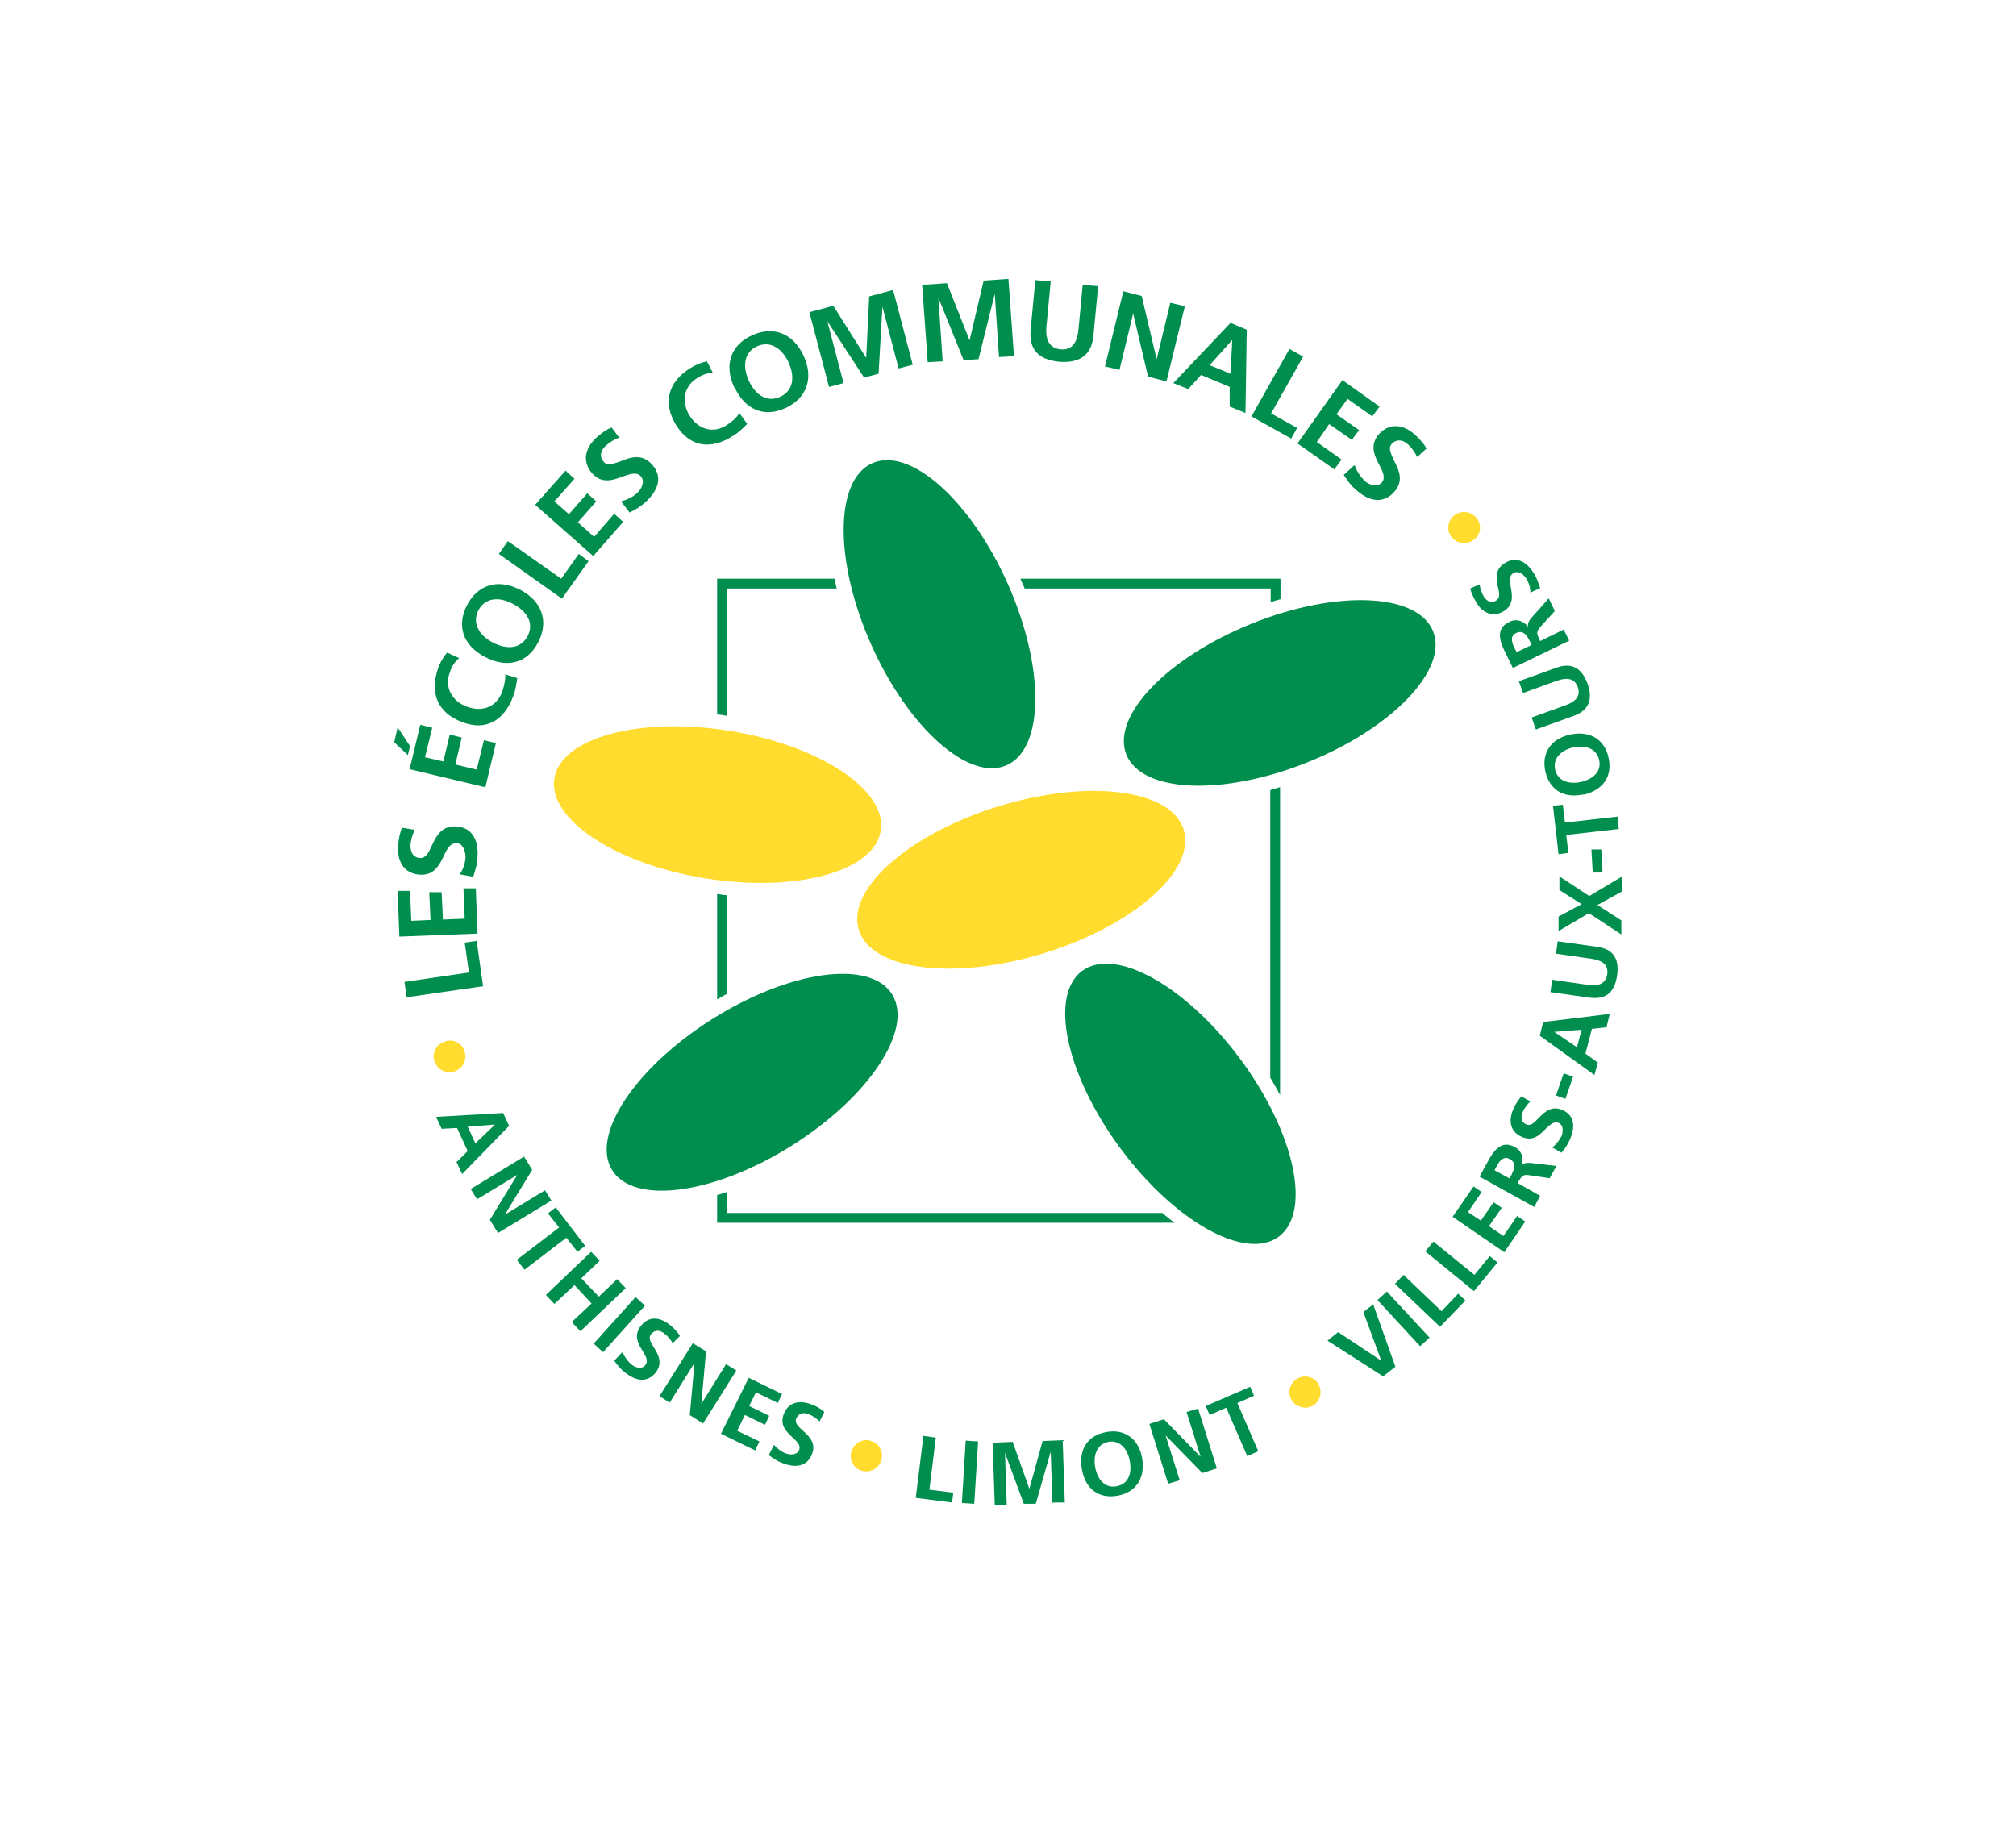 <?xml version="1.0" encoding="UTF-8"?>
<svg id="Calque_1" xmlns="http://www.w3.org/2000/svg" version="1.1" viewBox="0 0 472 428">
  <!-- Generator: Adobe Illustrator 29.6.1, SVG Export Plug-In . SVG Version: 2.1.1 Build 9)  -->
  <defs>
    <style>
      .st0 {
        fill: #ffdc2e;
      }

      .st1 {
        fill: #008e4f;
      }
    </style>
  </defs>
  <g>
    <ellipse class="st1" cx="219.9" cy="144" rx="17.5" ry="38.7" transform="translate(-39.5 101.7) rotate(-24)"/>
    <ellipse class="st0" cx="168" cy="188.3" rx="17.5" ry="38.7" transform="translate(-44.5 324.5) rotate(-80.9)"/>
    <ellipse class="st1" cx="276.4" cy="258.2" rx="17.5" ry="38.7" transform="translate(-99.4 215.3) rotate(-36.5)"/>
    <ellipse class="st0" cx="239.1" cy="206" rx="39.8" ry="18" transform="translate(-50 79.4) rotate(-17.1)"/>
    <ellipse class="st1" cx="176.1" cy="253.3" rx="38.7" ry="17.5" transform="translate(-107.9 132.9) rotate(-32.2)"/>
    <ellipse class="st1" cx="299.6" cy="162.3" rx="38.7" ry="17.5" transform="translate(-38.9 123.4) rotate(-21.9)"/>
    <g>
      <path class="st1" d="M170.2,209.6c-.8,0-1.6-.2-2.3-.3v24.7c.8-.5,1.6-.9,2.3-1.3v-23.1Z"/>
      <path class="st1" d="M170.2,284v-4.9c-.8.3-1.6.5-2.3.7v6.5h107.1c-1-.7-1.9-1.5-2.9-2.3h-101.8Z"/>
      <path class="st1" d="M297.4,252.3c.8,1.4,1.6,2.7,2.3,4.1v-72.1c-.8.2-1.6.5-2.3.7v67.3Z"/>
      <path class="st1" d="M239.9,137.8h57.6v3.2c.8-.3,1.6-.5,2.3-.7v-4.8h-60.9s0,0,0,0c.3.8.7,1.5,1,2.3Z"/>
      <path class="st1" d="M170.2,137.8h25.7c-.2-.8-.4-1.6-.5-2.3h-27.5v31.8c.8,0,1.6.2,2.3.3v-29.8Z"/>
    </g>
  </g>
  <g>
    <path class="st1" d="M113.2,230.9l-18,2.6-.5-3.6,15.1-2.2-1-7,2.8-.4,1.5,10.6Z"/>
    <path class="st1" d="M111.6,218.6l-18.1.7-.4-10.7h2.9c0-.1.3,7,.3,7l4.5-.2-.3-6.5h2.9c0-.1.3,6.4.3,6.4l5.1-.2-.3-7.1h2.9c0-.1.4,10.6.4,10.6Z"/>
    <path class="st1" d="M107.6,204.8c.8-1.2,1.3-2.6,1.4-4,0-1.3-.5-3.3-2.1-3.4-1.4,0-2.1,1.1-2.9,2.8-1.1,2.3-2.3,4.8-5.7,4.6-3.9-.3-5.3-3.3-5.1-6.7.1-1.5.4-3,.9-4.3l3,.5c-.6,1.2-.9,2.4-1,3.6,0,1.3.4,2.9,2.3,3,1.4,0,2-1.4,2.7-2.9,1.1-2.4,2.4-4.7,5.7-4.5,3.5.2,5.3,2.9,5,7.2-.1,1.9-.5,2.9-1,4.6l-3.2-.6Z"/>
    <path class="st1" d="M95.5,176.8l-3.2-3,.8-3.5,2.9,4.4-.5,2.1ZM113.5,184.3l-17.6-4.2,2.5-10.4,2.8.7-1.7,6.9,4.3,1,1.5-6.3,2.8.7-1.5,6.3,5,1.2,1.7-6.9,2.8.7-2.5,10.5Z"/>
    <path class="st1" d="M121.1,158.8c-.2,1.4-.4,2.8-.9,4.1-2.1,5.8-6.4,8.3-11.9,6.2-5.8-2.1-7.8-6.8-5.7-12.7.4-1.2,1.2-2.6,2.1-3.6l2.8,1.3c-1.2,1-1.8,2.1-2.2,3.4-1.3,3.4.5,6.7,4.1,8,3.6,1.3,6.9,0,8.2-3.6.4-1.2.8-2.9.7-4l2.9.9Z"/>
    <path class="st1" d="M113.5,153.8c-5.1-2.7-6.7-7.3-4.1-12.2,2.5-4.7,7.2-6.2,12.4-3.5,5.2,2.7,6.7,7.5,4.2,12.3-2.6,5-7.4,6.1-12.5,3.4ZM120.1,141.4c-2.9-1.6-6.4-1.7-8.1,1.5-1.5,2.9.1,5.8,3.3,7.5,3.4,1.8,6.6,1.5,8.2-1.4,1.6-3,0-5.8-3.4-7.6Z"/>
    <path class="st1" d="M131.6,140.2l-14.8-10.5,2.1-3,12.5,8.8,4.1-5.8,2.3,1.7-6.2,8.7Z"/>
    <path class="st1" d="M138.9,130.2l-13.6-12,7.1-8,2.1,1.9-4.7,5.3,3.4,3,4.3-4.9,2.1,1.9-4.3,4.9,3.8,3.4,4.7-5.4,2.1,1.9-7.1,8.1Z"/>
    <path class="st1" d="M145.4,117.4c1.4-.4,2.8-1,3.8-2,1-.9,1.9-2.7.8-3.9-.9-1-2.2-.6-4,0-2.4.9-5,1.9-7.3-.6-2.6-2.9-1.6-6.1.9-8.4,1.1-1,2.3-1.9,3.6-2.4l1.8,2.4c-1.3.4-2.3,1.1-3.2,1.9-1,.9-1.7,2.4-.4,3.8.9,1,2.4.3,3.9-.2,2.4-1,5-1.8,7.3.7,2.4,2.6,1.9,5.7-1.3,8.7-1.4,1.3-2.3,1.8-3.9,2.6l-2-2.6Z"/>
    <path class="st1" d="M174.9,99.3c-1,1-2,2-3.2,2.7-5.2,3.4-10.1,2.7-13.3-2.3-3.3-5.2-2.1-10.2,3.2-13.5,1.1-.7,2.5-1.3,3.9-1.6l1.4,2.7c-1.5,0-2.7.6-3.8,1.3-3.1,2-3.6,5.6-1.6,8.8,2.1,3.2,5.5,4.2,8.7,2.1,1.1-.7,2.4-1.8,2.9-2.8l1.8,2.5Z"/>
    <path class="st1" d="M171.9,90.7c-2.4-5.2-.9-9.9,4.2-12.2,4.8-2.2,9.5-.6,12,4.7,2.5,5.3.8,10-4.1,12.3-5.1,2.4-9.6.4-12-4.8ZM184.6,84.8c-1.4-3-4.1-5.2-7.4-3.7-3,1.4-3.4,4.7-1.9,8,1.6,3.5,4.4,5.2,7.4,3.8,3-1.4,3.5-4.6,1.9-8.1Z"/>
    <path class="st1" d="M210.4,86.3l-3.8-14.5h0s-.9,15.7-.9,15.7l-3.4.9-8.6-13.2h0c0,0,3.8,14.5,3.8,14.5l-3.4.9-4.6-17.5,5.6-1.5,7.7,12.2h0s.7-14.4.7-14.4l5.6-1.5,4.6,17.5-3.4.9Z"/>
    <path class="st1" d="M233.9,83.7l-1-14.9h0s-3.8,15.3-3.8,15.3l-3.5.2-5.9-14.6h0c0,0,1,14.9,1,14.9l-3.5.2-1.3-18.1,5.8-.4,5.3,13.4h0s3.3-14,3.3-14l5.8-.4,1.3,18.1-3.5.2Z"/>
    <path class="st1" d="M253.5,66.7l3.6.3-1.1,11.6c-.4,4.4-3.1,6.5-8,6.1-5.2-.5-7.1-3.2-6.7-7.5l1.1-11.6,3.6.3-1,10.5c-.3,3.2.7,5.1,3.3,5.4,2.6.2,3.9-1.4,4.2-4.7l1-10.5Z"/>
    <path class="st1" d="M268.8,88.2l-3.5-14.8h0s-3.2,13.2-3.2,13.2l-3.4-.8,4.3-17.6,4.3,1.1,3.5,14.8h0s3.2-13.2,3.2-13.2l3.4.8-4.3,17.6-4.3-1.1Z"/>
    <path class="st1" d="M287.9,95v-4.4c.1,0-6.7-2.8-6.7-2.8l-3,3.3-3.5-1.4,13.4-14.1,3.8,1.6-.3,19.5-3.7-1.5ZM288.5,79.6h0s-5.3,5.9-5.3,5.9l4.9,2,.4-7.9Z"/>
    <path class="st1" d="M293,97.5l8.9-15.8,3.2,1.8-7.5,13.3,6.1,3.4-1.4,2.5-9.3-5.2Z"/>
    <path class="st1" d="M303.8,103.8l10.5-14.8,8.7,6.2-1.7,2.3-5.8-4.1-2.6,3.6,5.3,3.7-1.7,2.3-5.3-3.7-2.9,4.2,5.8,4.1-1.7,2.3-8.8-6.2Z"/>
    <path class="st1" d="M317.2,109c.5,1.4,1.3,2.6,2.3,3.6,1,.9,2.9,1.6,4,.4.9-1,.4-2.3-.5-4-1.2-2.3-2.4-4.7-.2-7.3,2.6-2.9,5.9-2.2,8.4,0,1.1,1,2.1,2.1,2.8,3.3l-2.2,2c-.6-1.2-1.3-2.2-2.2-3-1-.9-2.6-1.4-3.8,0-.9,1,0,2.5.6,3.9,1.2,2.3,2.3,4.8,0,7.3-2.3,2.6-5.5,2.5-8.8-.4-1.4-1.2-2-2.1-3-3.6l2.4-2.2Z"/>
  </g>
  <g>
    <path class="st0" d="M104.3,243.8c1.9-.6,4,.5,4.5,2.5.6,1.9-.5,4-2.5,4.6-2,.6-4-.6-4.6-2.5-.6-1.9.5-4,2.5-4.5Z"/>
    <path class="st1" d="M107,272l2.5-2.5-2.5-5.4-3.6.2-1.3-2.8,15.7-.9,1.4,3-11,11.3-1.4-3ZM115.9,263.3h0s-6.4.5-6.4.5l1.8,3.9,4.6-4.4Z"/>
    <path class="st1" d="M114.7,285.6l6.4-10.5h0s-9.4,5.7-9.4,5.7l-1.5-2.4,12.5-7.6,1.9,3.1-6.4,10.5h0s9.4-5.7,9.4-5.7l1.5,2.4-12.5,7.6-1.9-3.1Z"/>
    <path class="st1" d="M121.1,294.9l9.8-7.5-2.6-3.3,1.8-1.4,6.9,9-1.8,1.4-2.6-3.3-9.8,7.5-1.8-2.3Z"/>
    <path class="st1" d="M133.8,309.6l4.7-4.4-4-4.3-4.7,4.4-2-2.1,10.6-10.1,2,2.1-4.3,4.1,4.1,4.3,4.3-4.1,2,2.1-10.6,10.1-2-2.1Z"/>
    <path class="st1" d="M139,314.6l9.8-10.9,2.2,2-9.8,10.9-2.2-2Z"/>
    <path class="st1" d="M145.8,316.7c.5,1.1,1.2,2.1,2.1,2.8.8.7,2.4,1.2,3.2.1.7-.9.2-1.9-.6-3.2-1.1-1.8-2.2-3.7-.5-5.9,1.9-2.5,4.6-2.1,6.8-.3,1,.8,1.8,1.6,2.4,2.6l-1.7,1.7c-.5-.9-1.2-1.7-2-2.3-.9-.7-2.1-1-3.1.2-.7.9,0,2,.7,3.1,1.1,1.8,2.1,3.7.4,5.9-1.8,2.2-4.3,2.2-7.1,0-1.2-.9-1.7-1.6-2.6-2.8l1.8-1.9Z"/>
    <path class="st1" d="M161.5,331.4l1.1-12.3h0s-5.8,9.3-5.8,9.3l-2.4-1.5,7.8-12.4,3.1,1.9-1.1,12.3h0s5.8-9.3,5.8-9.3l2.4,1.5-7.8,12.4-3-1.9Z"/>
    <path class="st1" d="M168.8,335.7l6.5-13.1,7.8,3.8-1,2.1-5.1-2.5-1.6,3.2,4.7,2.3-1,2.1-4.7-2.3-1.8,3.7,5.2,2.5-1,2.1-7.8-3.8Z"/>
    <path class="st1" d="M181.2,338.3c.8.9,1.7,1.6,2.8,2,1,.4,2.6.4,3.1-.8.4-1-.3-1.8-1.5-2.9-1.5-1.4-3.1-2.9-2.1-5.5,1.1-2.9,3.8-3.3,6.4-2.3,1.2.4,2.2,1,3.1,1.8l-1.1,2.2c-.8-.7-1.6-1.3-2.6-1.7-1-.4-2.3-.4-2.9,1.1-.4,1,.6,1.9,1.6,2.8,1.6,1.4,3.1,3,2.1,5.5-1,2.6-3.5,3.4-6.8,2.1-1.4-.5-2.1-1-3.3-1.9l1.2-2.4Z"/>
    <path class="st0" d="M199.3,340c.5-1.9,2.4-3.2,4.4-2.7,2,.5,3.2,2.5,2.7,4.4-.5,2-2.5,3.2-4.5,2.7-2-.5-3.1-2.5-2.6-4.5Z"/>
    <path class="st1" d="M214.4,350.7l1.8-14.5,2.9.4-1.5,12.2,5.6.7-.3,2.3-8.6-1.1Z"/>
    <path class="st1" d="M225.2,351.9l.9-14.6,2.9.2-.9,14.6-2.9-.2Z"/>
    <path class="st1" d="M246.4,352l-.4-12.1h0s-3.5,12.2-3.5,12.2h-2.8c0,0-4.4-11.9-4.4-11.9h0s.4,12.1.4,12.1h-2.8c0,0-.5-14.5-.5-14.5l4.7-.2,3.9,11h0s3.1-11.2,3.1-11.2l4.7-.2.5,14.6h-2.8Z"/>
    <path class="st1" d="M253.3,344c-.8-4.6,1.3-7.9,5.7-8.7,4.2-.8,7.6,1.5,8.4,6.1.8,4.6-1.4,8-5.7,8.8-4.5.8-7.6-1.6-8.4-6.2ZM264.5,342c-.5-2.6-2.2-4.9-5-4.4-2.6.5-3.6,3-3.1,5.9.6,3.1,2.4,5,5,4.5,2.7-.5,3.7-2.9,3.1-6Z"/>
    <path class="st1" d="M281.5,344.9l-8.6-8.8h0s3.3,10.5,3.3,10.5l-2.7.8-4.4-14,3.4-1.1,8.6,8.8h0s-3.3-10.5-3.3-10.5l2.7-.8,4.4,14-3.4,1.1Z"/>
    <path class="st1" d="M292,340.9l-4.9-11.3-3.9,1.7-.9-2.1,10.4-4.5.9,2.1-3.9,1.7,4.9,11.3-2.7,1.2Z"/>
    <path class="st0" d="M302.4,327.8c-1-1.7-.5-3.9,1.3-5,1.7-1,4-.5,5,1.3,1,1.8.4,4-1.3,5-1.7,1-4,.4-5-1.3Z"/>
    <path class="st1" d="M323.9,322.3l-13.1-8.4,2.5-2,10.1,6.7h0s-4.2-11.4-4.2-11.4l2.3-1.8,5.2,14.6-2.8,2.2Z"/>
    <path class="st1" d="M332.5,315.2l-10-10.8,2.2-2,10,10.8-2.2,2Z"/>
    <path class="st1" d="M337.2,310.7l-10.6-10.1,2-2.1,8.9,8.5,3.9-4.1,1.7,1.6-6,6.2Z"/>
    <path class="st1" d="M345.1,302.3l-11.4-9.3,1.9-2.3,9.6,7.8,3.6-4.4,1.8,1.5-5.5,6.7Z"/>
    <path class="st1" d="M352.2,293.2l-12.1-8.3,4.9-7.1,1.9,1.3-3.2,4.7,3,2,3-4.3,1.9,1.3-3,4.3,3.4,2.3,3.2-4.7,1.9,1.3-4.9,7.2Z"/>
    <path class="st1" d="M363,275.9l-4.7-.7c-1.2-.2-1.8-.2-2.5,1l-.5.8,5.3,3-1.4,2.6-12.8-7.1,2.2-4c2.3-4.2,4.4-3.8,6.1-2.9,1.5.8,2.2,2.5,1.5,4.3h0c.3-.5,1.1-.7,2.2-.6l6,.7-1.6,2.9ZM353.9,275c1.2-2.2.5-3.1-.4-3.6-.7-.4-1.8-.7-3,1.5l-.6,1.1,3.5,1.9.6-1Z"/>
    <path class="st1" d="M363.4,268.7c.9-.7,1.7-1.7,2.2-2.7.4-1,.5-2.6-.7-3.1-1-.4-1.9.3-3,1.4-1.5,1.5-3,3-5.6,1.9-2.9-1.3-3.1-4-2-6.5.5-1.1,1.1-2.1,1.9-3l2.1,1.2c-.8.7-1.4,1.6-1.8,2.5-.4,1-.5,2.3.9,2.9,1,.4,1.9-.5,2.8-1.5,1.5-1.5,3.1-3,5.6-1.9,2.6,1.1,3.2,3.6,1.8,6.8-.6,1.4-1.1,2.1-2,3.2l-2.3-1.3Z"/>
    <path class="st1" d="M366.5,257.3l-2.2-.8,1.8-5.2,2.2.8-1.8,5.2Z"/>
    <path class="st1" d="M376.3,240.5l-3.6.4-1.5,5.8,2.9,2.1-.8,2.9-12.8-9.2.8-3.2,15.6-1.9-.8,3.2ZM363.9,241.6h0s5.3,3.6,5.3,3.6l1.1-4.1-6.4.5Z"/>
    <path class="st1" d="M364.3,223.3l.4-2.9,9.3,1.3c3.6.5,5.2,2.7,4.6,6.7-.6,4.2-2.8,5.6-6.3,5.2l-9.3-1.3.4-2.9,8.4,1.2c2.6.4,4.2-.4,4.5-2.5.3-2.1-1-3.2-3.6-3.6l-8.4-1.2Z"/>
    <path class="st1" d="M379.8,208.7l-5.8,3.2,5.6,3.6v3.3c0,0-7.6-5-7.6-5l-7.1,4.2v-3.4c0,0,5.4-2.9,5.4-2.9l-5.2-3.3v-3.2c0,0,7,4.6,7,4.6l7.7-4.6v3.5Z"/>
    <path class="st1" d="M375.2,204.3h-2.3c0,.1-.3-5.4-.3-5.4h2.3c0-.1.3,5.4.3,5.4Z"/>
    <path class="st1" d="M379,194.1l-12.3,1.4.5,4.2-2.3.3-1.3-11.3,2.3-.3.5,4.2,12.3-1.4.3,2.9Z"/>
    <path class="st1" d="M370.7,186c-4.5,1-7.9-1-8.9-5.4-.9-4.2,1.2-7.6,5.8-8.6,4.6-1,8.1,1.1,9,5.4,1,4.4-1.3,7.6-5.9,8.7ZM368.3,175c-2.6.6-4.8,2.4-4.2,5.2.6,2.6,3.1,3.5,6,2.9,3-.7,4.9-2.5,4.3-5.2-.6-2.6-3.1-3.5-6.1-2.9Z"/>
    <path class="st1" d="M356.6,162.3l-1-2.8,8.9-3.2c3.4-1.2,5.8,0,7.2,3.8,1.4,4,0,6.3-3.2,7.5l-8.9,3.2-1-2.8,8-2.9c2.5-.9,3.5-2.3,2.8-4.2-.7-2-2.4-2.4-4.9-1.5l-8,2.9Z"/>
    <path class="st1" d="M364,143.1l-3.2,3.5c-.8.9-1.2,1.4-.6,2.6l.4.9,5.5-2.7,1.3,2.6-13.2,6.4-2-4.1c-2.1-4.3-.6-5.8,1.2-6.7,1.5-.8,3.3-.3,4.4,1.2h0c-.2-.6,0-1.3.8-2.2l4-4.5,1.4,2.9ZM358.1,150c-1.1-2.3-2.2-2.2-3.1-1.8-.7.3-1.6,1-.5,3.4l.6,1.1,3.5-1.7-.5-1Z"/>
    <path class="st1" d="M358.3,138.7c0-1.2-.4-2.4-1-3.3-.6-.9-1.8-1.9-3-1.2-1,.6-.8,1.7-.6,3.2.4,2.1.7,4.2-1.6,5.7-2.7,1.6-5.1.3-6.5-2.1-.6-1.1-1.1-2.1-1.4-3.2l2.2-1c.2,1.1.5,2,1,2.9.6.9,1.6,1.7,2.9.9,1-.6.7-1.9.4-3.2-.4-2.1-.7-4.2,1.7-5.6,2.4-1.5,4.8-.6,6.7,2.4.8,1.3,1,2.1,1.5,3.5l-2.4,1.1Z"/>
    <path class="st0" d="M345,126.4c-1.5,1.2-3.8,1-5.1-.6-1.3-1.6-1-3.9.6-5.1,1.6-1.3,3.9-1,5.2.6,1.3,1.6,1,3.9-.6,5.1Z"/>
  </g>
</svg>